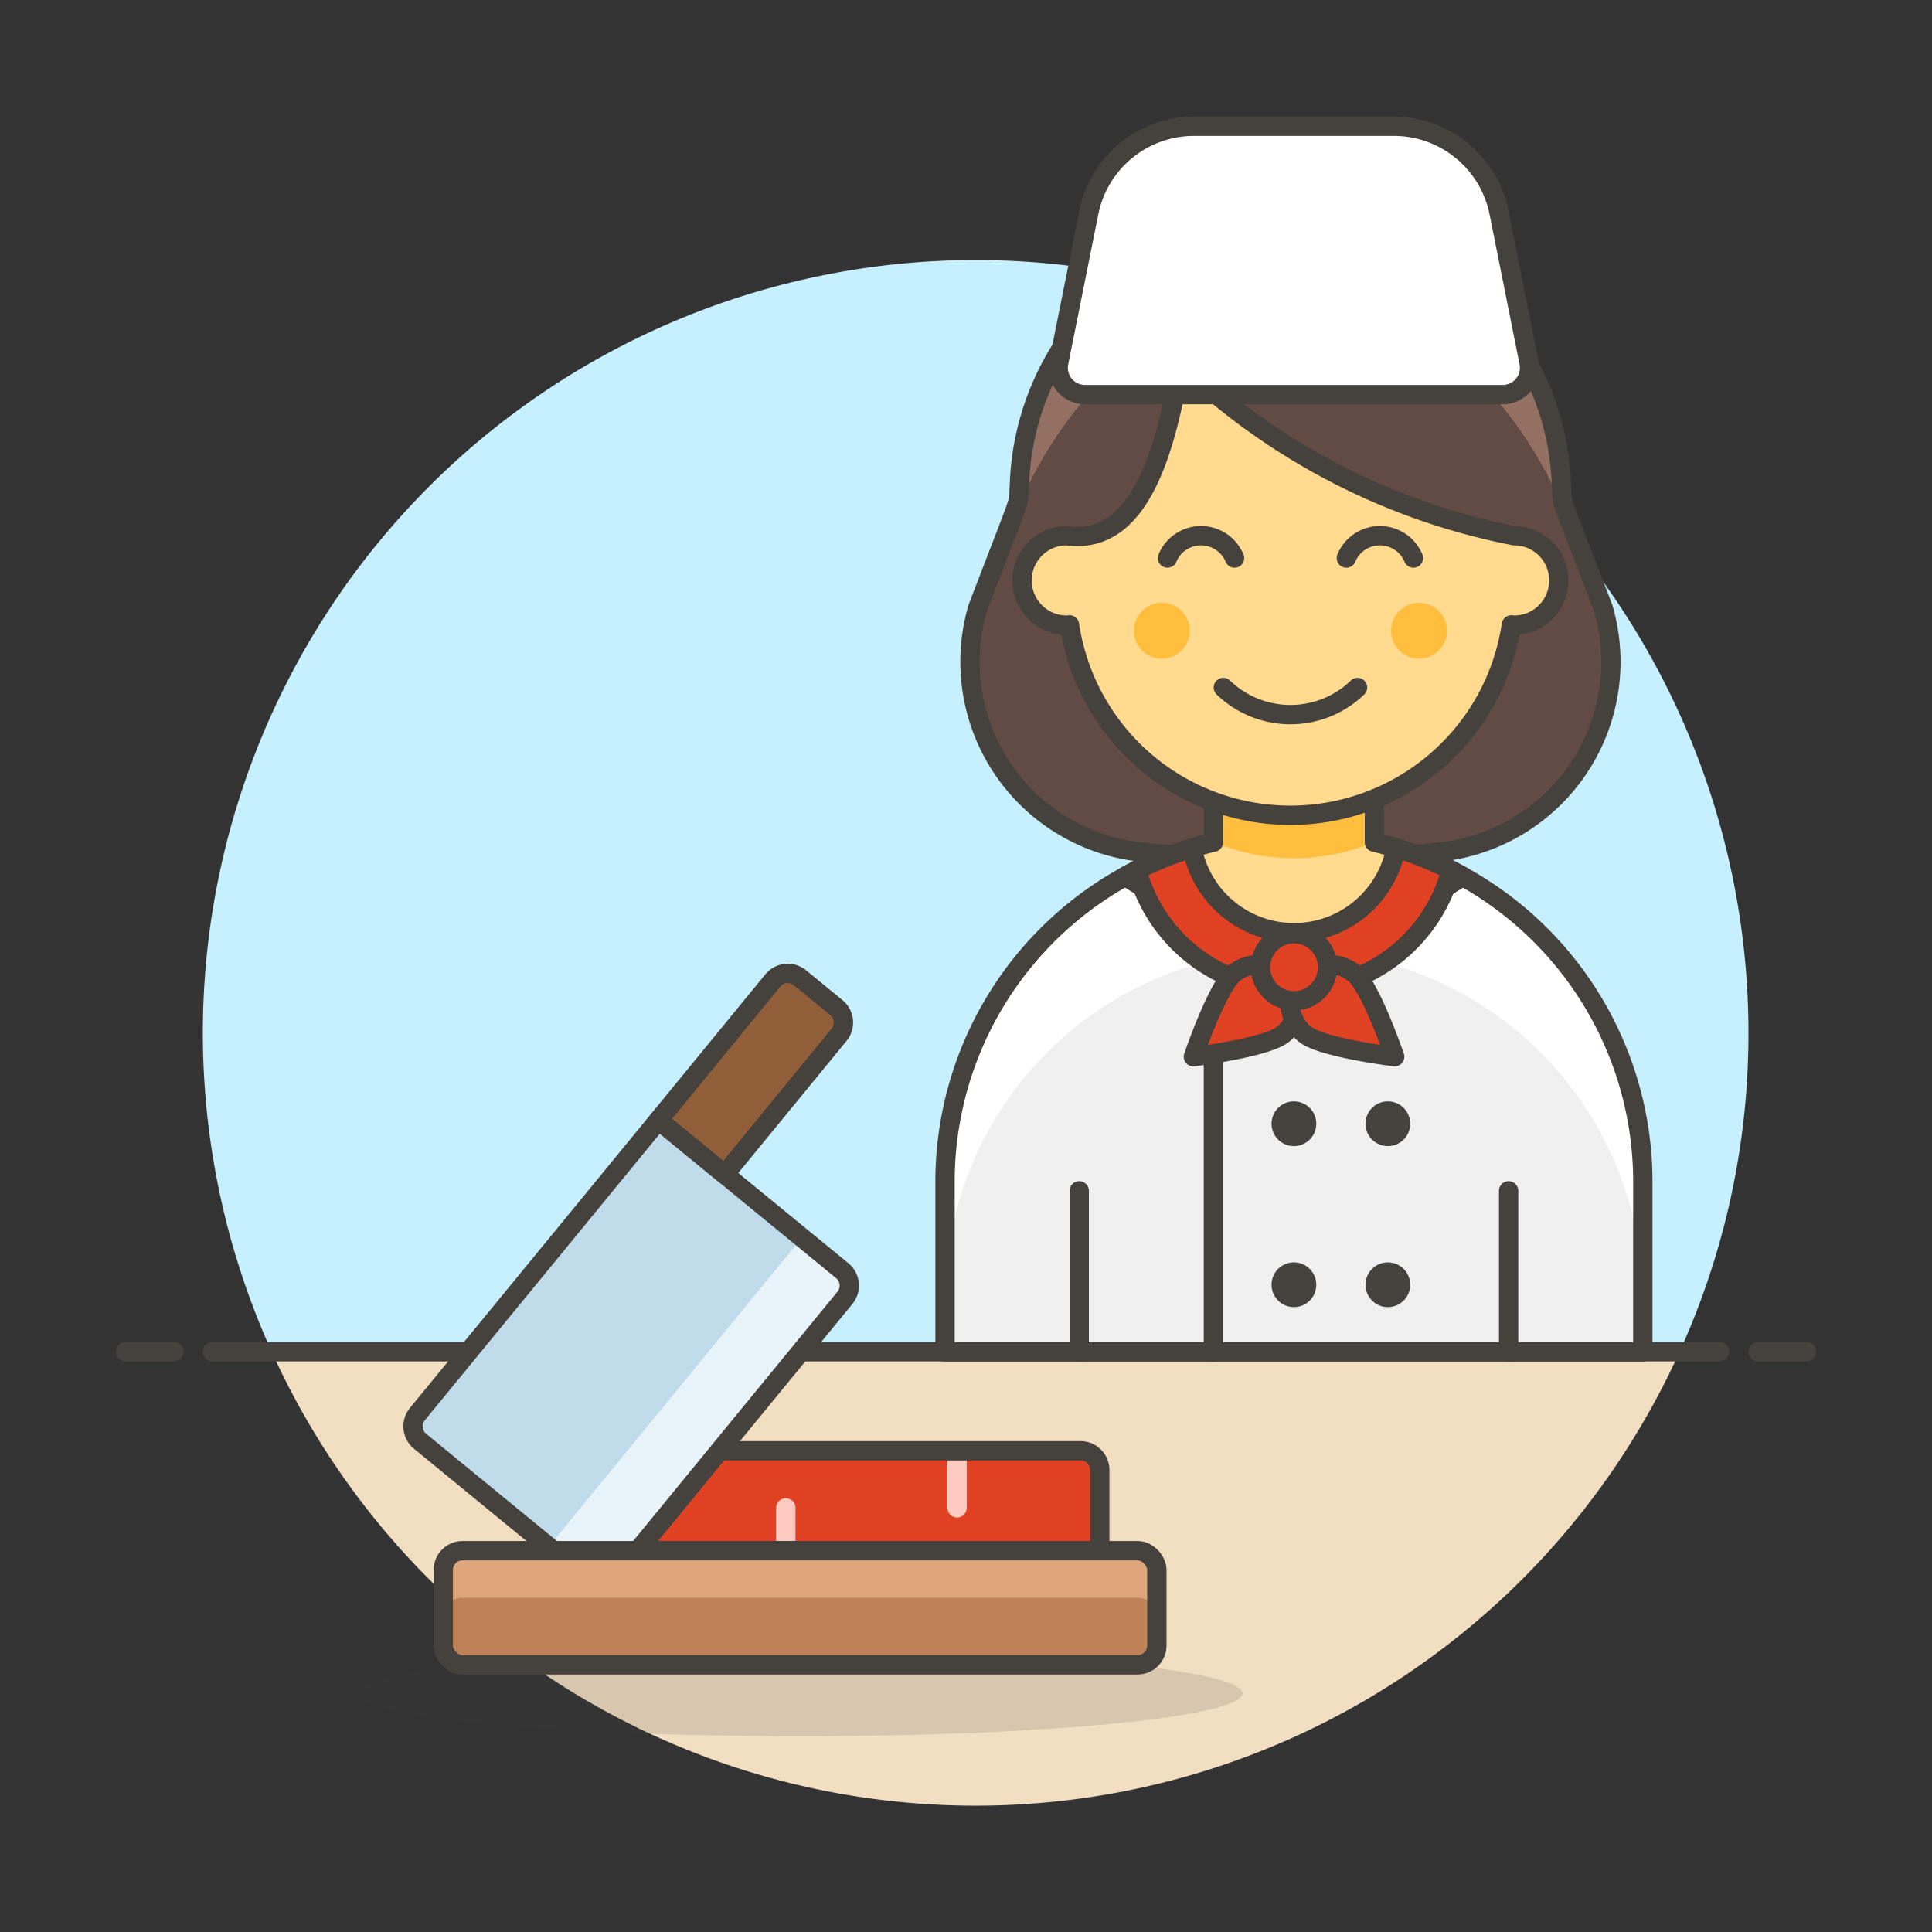 <svg xmlns="http://www.w3.org/2000/svg" viewBox="0 0 100 100"><rect x="0" y="0" width="100" height="100" fill="#333333" stroke="none"/><g class="nc-icon-wrapper"><defs/><path class="a" d="M90.5 53.466a40 40 0 1 0-76.436 16.5h72.872a39.825 39.825 0 0 0 3.564-16.5z" style="" fill="#c7f0ff"/><path class="b" d="M14.064 69.966a40 40 0 0 0 72.872 0z" style="" fill="#f2dfc2"/><g><path class="c" d="M11 69.966h78" fill="none" stroke="#45413c" stroke-linecap="round" stroke-linejoin="round"/><path class="c" d="M6.5 69.966H9" fill="none" stroke="#45413c" stroke-linecap="round" stroke-linejoin="round"/><path class="c" d="M91 69.966h2.5" fill="none" stroke="#45413c" stroke-linecap="round" stroke-linejoin="round"/></g><g><path class="d" d="M82.983 31.481c-2.462-6.443-2.077-5.194-2.162-6.378a14.036 14.036 0 0 0-28.057 0c-.085 1.184.3-.065-2.162 6.378a9.908 9.908 0 0 0 8.514 12.629q3.876.38 7.677.4 3.8-.023 7.676-.4a9.908 9.908 0 0 0 8.514-12.629z" style="" fill="#614b44"/><path class="e" d="M66.793 15.573c11.015 0 14.576 12.154 14.746 12.154-.843-2.189-.656-1.762-.718-2.624a14.036 14.036 0 0 0-28.057 0c-.062.862.125.435-.718 2.624.17 0 3.731-12.154 14.747-12.154z" style="" fill="#947063"/><path class="c" d="M82.983 31.481c-2.462-6.443-2.077-5.194-2.162-6.378a14.036 14.036 0 0 0-28.057 0c-.085 1.184.3-.065-2.162 6.378a9.908 9.908 0 0 0 8.514 12.629q3.876.38 7.677.4 3.8-.023 7.676-.4a9.908 9.908 0 0 0 8.514-12.629z" fill="none" stroke="#45413c" stroke-linecap="round" stroke-linejoin="round"/><path class="f" d="M85.032 69.971v-8.8a18.059 18.059 0 1 0-36.118 0v8.8z" style="" fill="#f0f0f0"/><path class="g" d="M66.973 43.109a18.059 18.059 0 0 0-18.059 18.059v6.077a18.059 18.059 0 1 1 36.118 0v-6.077a18.059 18.059 0 0 0-18.059-18.059z" style="" fill="#fff"/><path class="c" d="M85.032 69.971v-8.8a18.059 18.059 0 1 0-36.118 0v8.8z" fill="none" stroke="#45413c" stroke-linecap="round" stroke-linejoin="round"/><path class="c" d="M78.086 69.971v-8.335" fill="none" stroke="#45413c" stroke-linecap="round" stroke-linejoin="round"/><path class="c" d="M55.86 61.636v8.335" fill="none" stroke="#45413c" stroke-linecap="round" stroke-linejoin="round"/><circle class="h" cx="71.835" cy="58.164" r="1.158" style="" fill="#45413c"/><circle class="h" cx="71.835" cy="66.498" r="1.158" style="" fill="#45413c"/><circle class="h" cx="66.973" cy="58.164" r="1.158" style="" fill="#45413c"/><circle class="h" cx="66.973" cy="66.498" r="1.158" style="" fill="#45413c"/><path class="c" d="M75.705 45.364l-12.349 7.6a1.158 1.158 0 0 0-.55.986v16.021" fill="none" stroke="#45413c" stroke-linecap="round" stroke-linejoin="round"/><ellipse class="i" cx="41.411" cy="87.65" rx="22.901" ry="2.217" fill="#45413c" opacity="0.15"/><path class="j" d="M55.925 75.091H32.808a1 1 0 0 0-1 1v4.171h25.117v-4.171a1 1 0 0 0-1-1z" style="" fill="#e04122"/><path class="k" d="M49.537 75.091v2.955" fill="none" stroke-linecap="round" stroke-linejoin="round" stroke="#ffcabf"/><path class="k" d="M31.808 78.046h2.216" fill="none" stroke-linecap="round" stroke-linejoin="round" stroke="#ffcabf"/><path class="k" d="M40.673 80.262v-2.216" fill="none" stroke-linecap="round" stroke-linejoin="round" stroke="#ffcabf"/><path class="c" d="M55.925 75.091H32.808a1 1 0 0 0-1 1v4.171h25.117v-4.171a1 1 0 0 0-1-1z" fill="none" stroke="#45413c" stroke-linecap="round" stroke-linejoin="round"/><path class="l" d="M43.732 67.177L31.255 82.4l-9.511-7.8a1 1 0 0 1-.139-1.407l12.477-15.218 9.511 7.794a1 1 0 0 1 .139 1.408z" style="" fill="#c0dceb"/><path class="m" d="M43.732 67.177L31.255 82.4 28.4 80.06l13.11-16 2.084 1.707a1 1 0 0 1 .138 1.41z" style="" fill="#e8f4fa"/><path class="c" d="M43.732 67.177L31.255 82.4l-9.511-7.8a1 1 0 0 1-.139-1.407l12.477-15.218 9.511 7.794a1 1 0 0 1 .139 1.408z" fill="none" stroke="#45413c" stroke-linecap="round" stroke-linejoin="round"/><path class="n" d="M43.431 53.559l-5.921 7.225-3.428-2.809L40 50.749a1 1 0 0 1 1.408-.139l1.881 1.541a1 1 0 0 1 .142 1.408z" stroke="#45413c" stroke-linecap="round" stroke-linejoin="round" fill="#915e3a"/><rect class="o" x="22.943" y="80.262" width="36.936" height="5.91" rx="1" style="" fill="#bf8256"/><path class="p" d="M58.88 80.262H23.943a1 1 0 0 0-1 1V83.7a1 1 0 0 1 1-1H58.88a1 1 0 0 1 1 1v-2.438a1 1 0 0 0-1-1z" style="" fill="#dea47a"/><rect class="c" x="22.943" y="80.262" width="36.936" height="5.91" rx="1" fill="none" stroke="#45413c" stroke-linecap="round" stroke-linejoin="round"/><path class="q" d="M71.14 43.593V40.8h-8.334v2.794a17.938 17.938 0 0 0-4.571 1.767l8.738 5.377 8.738-5.377a17.938 17.938 0 0 0-4.571-1.768z" style="" fill="#ffda8f"/><path class="r" d="M62.806 43.576a10.7 10.7 0 0 0 8.334 0V40.8h-8.334z" style="" fill="#ffbe3d"/><path class="c" d="M71.14 43.593V40.8h-8.334v2.794a17.938 17.938 0 0 0-4.571 1.767l8.738 5.377 8.738-5.377a17.938 17.938 0 0 0-4.571-1.768z" fill="none" stroke="#45413c" stroke-linecap="round" stroke-linejoin="round"/><g><path class="s" d="M78.369 27.727a34.45 34.45 0 0 1-17.261-8.964c-.926 5.649-2.512 9.427-5.892 8.964a2.315 2.315 0 1 0 0 4.63c.049 0 .094-.011.142-.014a11.561 11.561 0 0 0 22.869 0c.048 0 .093.014.142.014a2.315 2.315 0 0 0 0-4.63z" stroke="#45413c" stroke-linecap="round" stroke-linejoin="round" fill="#ffda8f"/><circle class="r" cx="60.136" cy="32.647" r="1.447" style="" fill="#ffbe3d"/><circle class="r" cx="73.449" cy="32.647" r="1.447" style="" fill="#ffbe3d"/><path class="c" d="M70.265 35.586a5 5 0 0 1-6.945 0" fill="none" stroke="#45413c" stroke-linecap="round" stroke-linejoin="round"/><path class="c" d="M63.9 28.884a1.881 1.881 0 0 0-3.472 0" fill="none" stroke="#45413c" stroke-linecap="round" stroke-linejoin="round"/><path class="c" d="M73.159 28.884a1.881 1.881 0 0 0-3.472 0" fill="none" stroke="#45413c" stroke-linecap="round" stroke-linejoin="round"/></g><path class="t" d="M72.142 6.534H61.8A5.556 5.556 0 0 0 56.356 11L54.8 18.763a1.389 1.389 0 0 0 1.362 1.662h21.619a1.389 1.389 0 0 0 1.362-1.662L77.59 11a5.556 5.556 0 0 0-5.448-4.466z" stroke="#45413c" stroke-linecap="round" stroke-linejoin="round" fill="#fff"/><path class="u" d="M66.979 51.209a8.316 8.316 0 0 0 8.13-6.168 17.861 17.861 0 0 0-2.858-1.148 5.363 5.363 0 0 1-10.545 0 17.913 17.913 0 0 0-2.858 1.147 8.314 8.314 0 0 0 8.131 6.169z" stroke="#45413c" stroke-linecap="round" stroke-linejoin="round" fill="#e04122"/><path class="u" d="M66.416 53.53c-.869.7-4.647 1.165-4.647 1.165s1.223-3.6 2.092-4.31a2.026 2.026 0 0 1 2.555 3.145z" stroke="#45413c" stroke-linecap="round" stroke-linejoin="round" fill="#e04122"/><path class="u" d="M67.541 53.53c.868.7 4.647 1.165 4.647 1.165s-1.224-3.6-2.092-4.31a2.026 2.026 0 1 0-2.555 3.145z" stroke="#45413c" stroke-linecap="round" stroke-linejoin="round" fill="#e04122"/><circle class="u" cx="66.978" cy="50.064" r="1.736" stroke="#45413c" stroke-linecap="round" stroke-linejoin="round" fill="#e04122"/></g></g></svg>